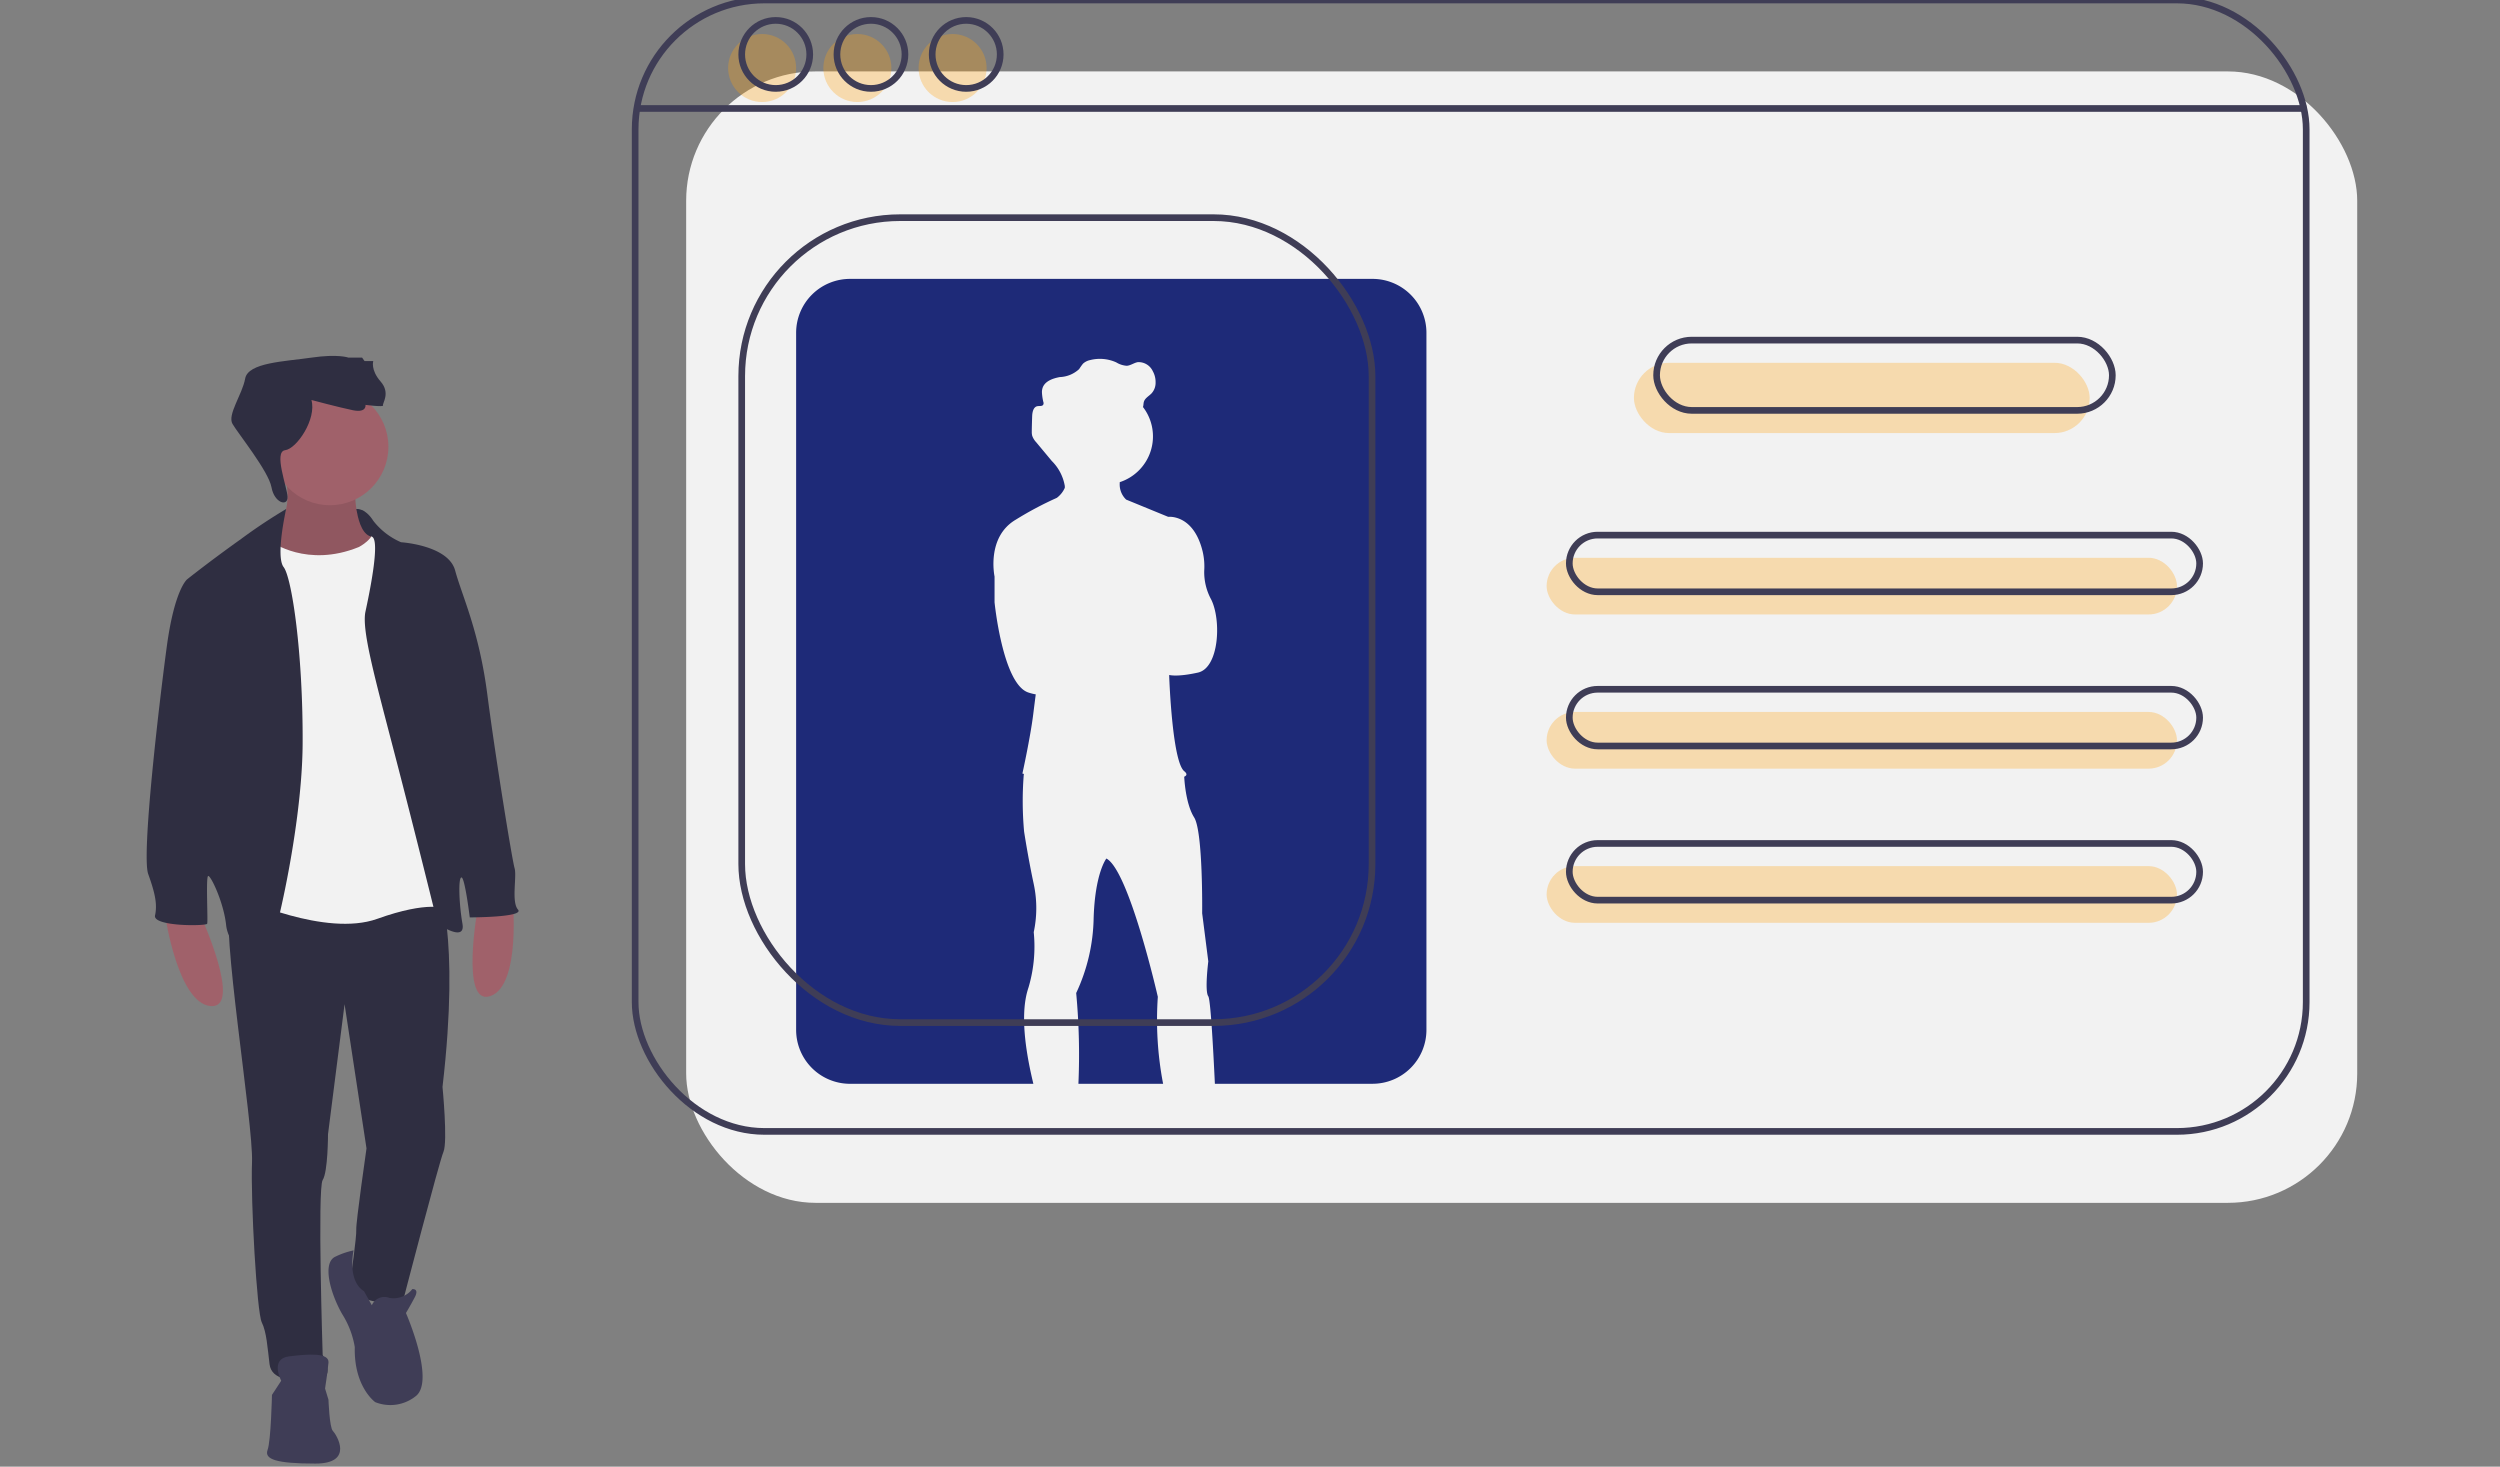 <svg xmlns="http://www.w3.org/2000/svg" xmlns:xlink="http://www.w3.org/1999/xlink" width="375" height="220" viewBox="0 0 375 220">
  <rect x="0" y="0" width="375" height="220" fill="#808080" stroke="none"/>
  <defs>
    <clipPath id="clip-maak-een-profiel-aan">
      <rect width="375" height="220"/>
    </clipPath>
  </defs>
  <g id="maak-een-profiel-aan" clip-path="url(#clip-maak-een-profiel-aan)">
    <g id="Group_806" data-name="Group 806" transform="translate(16.943 -96.253)">
      <rect id="Rectangle_1" data-name="Rectangle 1" width="250.657" height="169.712" rx="19.398" transform="translate(85.982 106.966)" fill="#f2f2f2"/>
      <rect id="Rectangle_2" data-name="Rectangle 2" width="250.657" height="169.712" rx="19.398" transform="translate(78.33 96.253)" fill="none" stroke="#3f3d56" stroke-miterlimit="10" stroke-width="1"/>
      <line id="Line_1" data-name="Line 1" x2="250.657" transform="translate(78.33 112.524)" fill="none" stroke="#3f3d56" stroke-miterlimit="10" stroke-width="1"/>
      <rect id="Rectangle_3" data-name="Rectangle 3" width="68.361" height="10.543" rx="5.272" transform="translate(228.146 150.67)" fill="#ffa010" opacity="0.3"/>
      <rect id="Rectangle_4" data-name="Rectangle 4" width="94.549" height="8.503" rx="4.251" transform="translate(215.052 179.919)" fill="#ffa010" opacity="0.3"/>
      <rect id="Rectangle_5" data-name="Rectangle 5" width="94.549" height="8.503" rx="4.251" transform="translate(215.052 203.046)" fill="#ffa010" opacity="0.3"/>
      <rect id="Rectangle_6" data-name="Rectangle 6" width="94.549" height="8.503" rx="4.251" transform="translate(215.052 226.173)" fill="#ffa010" opacity="0.3"/>
      <rect id="Rectangle_7" data-name="Rectangle 7" width="68.361" height="10.543" rx="5.272" transform="translate(231.547 147.269)" fill="none" stroke="#3f3d56" stroke-miterlimit="10" stroke-width="1"/>
      <rect id="Rectangle_8" data-name="Rectangle 8" width="94.549" height="8.503" rx="4.251" transform="translate(218.453 176.518)" fill="none" stroke="#3f3d56" stroke-miterlimit="10" stroke-width="1"/>
      <rect id="Rectangle_9" data-name="Rectangle 9" width="94.549" height="8.503" rx="4.251" transform="translate(218.453 199.645)" fill="none" stroke="#3f3d56" stroke-miterlimit="10" stroke-width="1"/>
      <rect id="Rectangle_10" data-name="Rectangle 10" width="94.549" height="8.503" rx="4.251" transform="translate(218.453 222.772)" fill="none" stroke="#3f3d56" stroke-miterlimit="10" stroke-width="1"/>
      <circle id="Ellipse_1" data-name="Ellipse 1" cx="5.102" cy="5.102" r="5.102" transform="translate(92.274 101.354)" fill="#ffa010" opacity="0.3"/>
      <circle id="Ellipse_2" data-name="Ellipse 2" cx="5.102" cy="5.102" r="5.102" transform="translate(106.559 101.354)" fill="#ffa010" opacity="0.3"/>
      <circle id="Ellipse_3" data-name="Ellipse 3" cx="5.102" cy="5.102" r="5.102" transform="translate(120.843 101.354)" fill="#ffa010" opacity="0.3"/>
      <circle id="Ellipse_4" data-name="Ellipse 4" cx="5.102" cy="5.102" r="5.102" transform="translate(94.315 99.314)" fill="none" stroke="#3f3d56" stroke-miterlimit="10" stroke-width="1"/>
      <circle id="Ellipse_5" data-name="Ellipse 5" cx="5.102" cy="5.102" r="5.102" transform="translate(108.599 99.314)" fill="none" stroke="#3f3d56" stroke-miterlimit="10" stroke-width="1"/>
      <circle id="Ellipse_6" data-name="Ellipse 6" cx="5.102" cy="5.102" r="5.102" transform="translate(122.884 99.314)" fill="none" stroke="#3f3d56" stroke-miterlimit="10" stroke-width="1"/>
      <path id="Path_1" data-name="Path 1" d="M428.052,508.691a50.731,50.731,0,0,1-.793-13.047s-4.319-18.973-7.717-20.743h0c-.052.067-1.7,2.229-1.91,8.919a27.506,27.506,0,0,1-2.618,11.256,99.753,99.753,0,0,1,.333,13.614Z" transform="translate(-270.528 -249.868)" fill="#1e2a78"/>
      <path id="Path_2" data-name="Path 2" d="M377.964,219.253H299.585a8.085,8.085,0,0,0-8.085,8.085h0V331.905a8.085,8.085,0,0,0,8.085,8.085h27.5c-.918-3.809-2.06-9.758-.9-13.894v0c.054-.193.111-.384.175-.568a21.6,21.6,0,0,0,.78-8.283,17.215,17.215,0,0,0,0-7.221c-.85-3.964-1.444-7.858-1.444-7.858a50.787,50.787,0,0,1-.06-8.45c.009-.07.019-.137.029-.206l-.225-.052s1.2-5.451,1.628-8.92c.1-.819.232-1.857.375-2.964a7.134,7.134,0,0,1-1.154-.293c-3.823-1.345-5.026-13.522-5.026-13.522V263.9s-1.274-5.911,3.186-8.531a51.885,51.885,0,0,1,6.131-3.26c.033-.023.065-.045.1-.071a3.761,3.761,0,0,0,1.119-1.44q.009-.146,0-.29a6.912,6.912,0,0,0-1.949-3.739l-2.338-2.808a2.745,2.745,0,0,1-.6-.974,2.244,2.244,0,0,1-.064-.614c0-.076,0-.153,0-.229q.019-1.047.057-2.093c.022-.609.175-1.379.772-1.5.31-.065.721.048.886-.223a.533.533,0,0,0,.04-.361c0,.009,0,.018-.005.027l-.006-.034a7.647,7.647,0,0,1-.221-1.492,1.991,1.991,0,0,1,.1-.67c.346-1.012,1.537-1.427,2.589-1.618a4.491,4.491,0,0,0,2.894-1.2,9.2,9.2,0,0,1,.574-.807,2.255,2.255,0,0,1,1.077-.543,5.951,5.951,0,0,1,3.913.347,3.45,3.45,0,0,0,1.578.51c.58-.037,1.075-.445,1.648-.544A2.344,2.344,0,0,1,345,233.1a3.35,3.35,0,0,1,.419,1.708,2.35,2.35,0,0,1-.6,1.612c-.4.422-.992.712-1.157,1.269-.067.226-.052.47-.111.7-.007.029-.02.055-.029.083l.034.042a7.22,7.22,0,0,1-3.514,11.23c0,.072-.005.144-.005.215a3.12,3.12,0,0,0,.966,2.4l6.308,2.587s3.8-.46,5.168,5.207a9.807,9.807,0,0,1,.235,2.876,8.579,8.579,0,0,0,1.04,4.306c1.557,3.115,1.2,10.265-1.982,10.973-3.018.671-4.191.389-4.307.357l-.007.125c.05,1.342.527,12.913,2.261,14.314.48.387.388.649-.005.825h0s0,.074.011.208c.052.846.32,4.069,1.48,5.9,1.345,2.124,1.2,14.372,1.2,14.372l.92,7.221s-.566,4.46,0,5.238c.322.441.711,7.28.988,13.118h23.647a8.085,8.085,0,0,0,8.085-8.085V227.338a8.085,8.085,0,0,0-8.085-8.085Z" transform="translate(-189.023 -81.167)" fill="#1e2a78"/>
      <rect id="Rectangle_11" data-name="Rectangle 11" width="94.549" height="120.737" rx="23.772" transform="translate(94.315 128.903)" fill="none" stroke="#3f3d56" stroke-miterlimit="10" stroke-width="1"/>
      <path id="Path_3" data-name="Path 3" d="M93.026,320.868s-3.171-.938-3.851.083.927,8.417.927,8.417l6.988.425-2.439-6.158Z" transform="translate(-55.398 -147.963)" fill="#2f2e41"/>
      <path id="Path_4" data-name="Path 4" d="M18.593,500.221s6.358,13.959,1.462,13.52-6.8-13.52-6.8-13.52Z" transform="translate(-5.412 -266.577)" fill="#a0616a"/>
      <path id="Path_5" data-name="Path 5" d="M149.6,493.439s-2.789,15.083,1.856,13.472,3.321-14.764,3.321-14.764Z" transform="translate(-94.835 -261.249)" fill="#a0616a"/>
      <path id="Path_6" data-name="Path 6" d="M70.189,306.377s-.073,7.016,2.631,7.381-1.535,4.092-1.535,4.092l-4.823.95-6.943-.512-3.069-3.947s5.408-2.558,3.069-10.524Z" transform="translate(-33.914 -136.972)" fill="#a0616a"/>
      <path id="Path_7" data-name="Path 7" d="M70.189,306.377s-.073,7.016,2.631,7.381-1.535,4.092-1.535,4.092l-4.823.95-6.943-.512-3.069-3.947s5.408-2.558,3.069-10.524Z" transform="translate(-33.914 -136.972)" opacity="0.1" style="isolation: isolate"/>
      <path id="Path_8" data-name="Path 8" d="M72.5,485.8s3.435,7.381.731,30.548c0,0,.8,8.185.146,9.72s-6.066,22.363-6.066,22.363-6.943,1.535-7.893-3.069c0,0,.95-6.577.877-7.6s1.535-12.2,1.535-12.2l-3.289-21.632-2.485,19.513s0,5.627-.8,6.869,0,26.237,0,26.237,2.266,3.8-1.169,3.873-6.5-.073-6.8-2.485-.438-4.824-1.169-6.285-1.681-18.2-1.461-24.044-4.824-35.883-3.216-39.026S72.5,485.8,72.5,485.8Z" transform="translate(-23.798 -257.051)" fill="#2f2e41"/>
      <circle id="Ellipse_7" data-name="Ellipse 7" cx="8.77" cy="8.77" r="8.77" transform="translate(23.778 154.496)" fill="#a0616a"/>
      <path id="Path_9" data-name="Path 9" d="M51.31,330.37s5.335,3.947,13.082.8c0,0,2.558-1.242,2.339-3.143s5.335,15.274,5.335,15.274l5.627,29.89L77.4,385.4s-2.485-1.242-10.232,1.535-20.39-3.143-20.39-3.143l.439-31.352.438-18.27,1.169-4.02S49.41,329.054,51.31,330.37Z" transform="translate(-27.533 -152.853)" fill="#f2f2f2"/>
      <path id="Path_10" data-name="Path 10" d="M97.563,320.754s1.291-.21,2.533,1.763a10.561,10.561,0,0,0,4.166,3.216s7.089.438,8.112,4.239,3.581,8.989,4.823,18.563,3.727,24.848,4.093,26.09-.512,5.043.512,6.212-7.235,1.169-7.235,1.169-.731-5.993-1.242-5.993-.366,4.02.146,6.943-3.727,0-3.727,0-3.288-13.374-6.431-25.433-4.97-18.709-4.385-21.413,2.192-10.451,1.023-11.182S97.563,320.754,97.563,320.754Z" transform="translate(-61.045 -148.143)" fill="#2f2e41"/>
      <path id="Path_11" data-name="Path 11" d="M25.98,320.748a79.583,79.583,0,0,0-6.733,4.474c-4.823,3.435-8.112,6.066-8.112,6.066s-1.9,1.461-3.069,10.158-3.8,31.206-2.777,34.056,1.389,4.531,1.023,6.212,7.674,1.608,7.82,1.242-.219-7.016.146-7.162,2.339,3.946,2.7,7.381,4.6,6.139,5.554,6.139,5.846-19.805,5.92-33.326-1.608-24.921-2.85-26.529S25.98,320.748,25.98,320.748Z" transform="translate(0 -148.143)" fill="#2f2e41"/>
      <path id="Path_12" data-name="Path 12" d="M91.752,655.966a2.06,2.06,0,0,1,2.631-1.1,3.552,3.552,0,0,0,3.435-1.316s1.1-.146.365,1.242-1.316,2.339-1.316,2.339,4.385,10.012,1.535,12.424a6.111,6.111,0,0,1-6.139.95s-3.216-2.265-3.069-8.258a13.353,13.353,0,0,0-1.9-4.97c-1.754-3.069-3.069-7.747-.95-8.624a11.491,11.491,0,0,1,2.665-.91s-.992,4.536,1.57,6.121Z" transform="translate(-52.92 -363.929)" fill="#3f3d56"/>
      <path id="Path_13" data-name="Path 13" d="M60.266,697.612s-1.754-3.289,1.169-3.654,6.066-.585,5.92.95-.512,3.873-.512,3.873l.512,1.681s.146,4.166.658,4.677,3.289,4.9-2.631,4.9-7.673-.658-7.162-2.046.658-8.258.658-8.258Z" transform="translate(-35.027 -394.248)" fill="#3f3d56"/>
      <path id="Path_14" data-name="Path 14" d="M54.419,259.821s4.093,1.1,6.212,1.535,1.9-.8,1.9-.8,2.777.366,2.631.073,1.169-1.827-.366-3.581-1.1-3.069-1.1-3.069H62.384l-.365-.512H59.973s-1.535-.585-5.554,0-9.5.731-9.939,3.143-2.7,5.408-1.9,6.8,5.408,7.089,5.847,9.5,2.486,2.948,2.412,1.437-2.12-6.772-.366-6.992S55.223,262.671,54.419,259.821Z" transform="translate(-24.648 -103.571)" fill="#2f2e41"/>
    </g>
  </g>
</svg>
